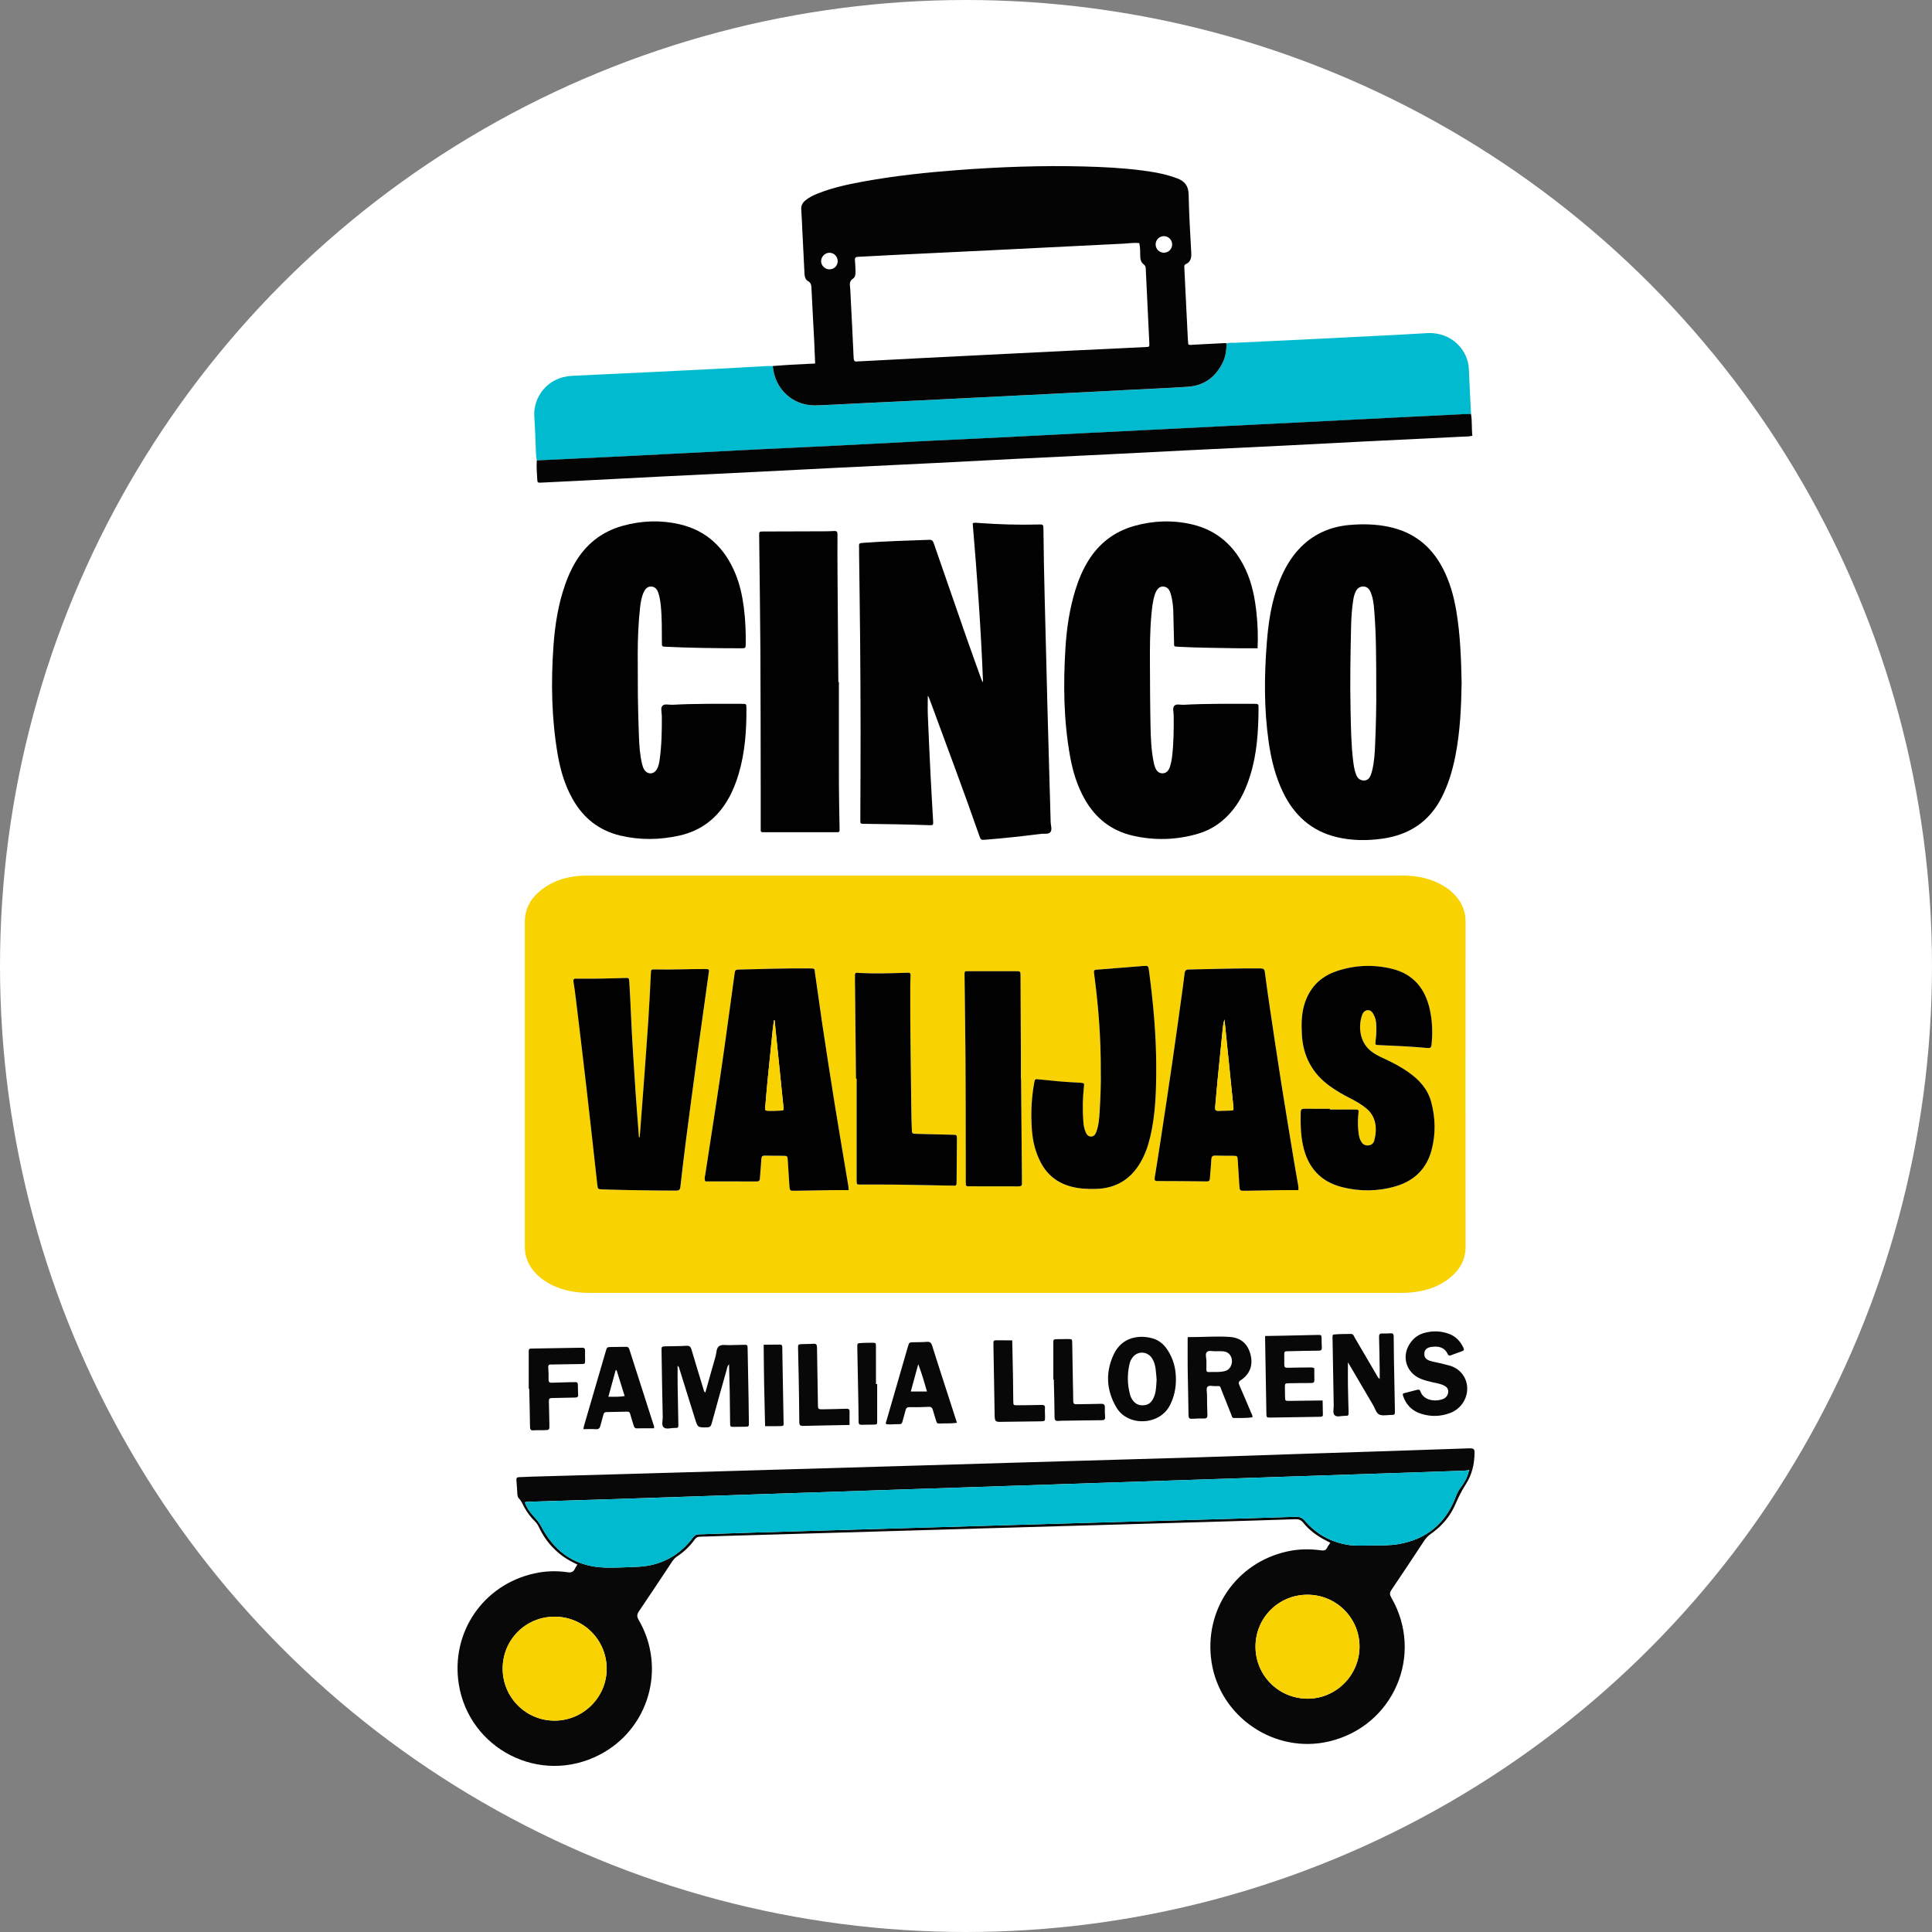 <?xml version="1.0" encoding="utf-8"?>
<!-- Generator: Adobe Illustrator 26.5.0, SVG Export Plug-In . SVG Version: 6.00 Build 0)  -->
<svg version="1.1" id="Capa_1" xmlns="http://www.w3.org/2000/svg" xmlns:xlink="http://www.w3.org/1999/xlink" x="0px" y="0px"
	 viewBox="0 0 845 845" style="enable-background:new 0 0 845 845;" xml:space="preserve">
<rect x="0" y="0" width="845" height="845" fill="#808080" stroke="none"/>
<style type="text/css">
	.st0{fill:#FFFFFF;}
	.st1{fill:#353A37;}
	.st2{fill:#020200;}
	.st3{fill:#090805;}
	.st4{fill:#F8D301;}
	.st5{fill:#02BFD6;}
	.st6{fill:#070807;}
	.st7{fill:#00BBCF;}
	.st8{fill:#040404;}
	.st9{fill:#010101;}
	.st10{fill:#040502;}
	.st11{fill:#01BED6;}
	.st12{fill:#000A0B;}
</style>
<g>
	<circle class="st0" cx="422.5" cy="422.5" r="422.5"/>
</g>
<g>
	<path class="st4" d="M435.48,382.96c59.19,0,118.39,0.01,177.58-0.01c5.01,0,9.88,0.62,14.52,2.6c3.19,1.37,6.11,3.16,8.53,5.67
		c3.18,3.31,4.89,7.17,4.89,11.86c-0.04,47.35-0.04,94.71,0,142.06c0.01,5.86-2.55,10.28-6.94,13.82c-4.35,3.5-9.42,5.32-14.9,6.09
		c-2.62,0.37-5.25,0.43-7.9,0.43c-117.75-0.01-235.49-0.01-353.24-0.01c-5.66,0-11.15-0.82-16.3-3.29
		c-3.29-1.58-6.18-3.68-8.49-6.52c-2.46-3.03-3.68-6.49-3.68-10.41c0.01-47.35,0.01-94.71,0-142.06c0-6.12,2.86-10.7,7.57-14.25
		c5.57-4.19,11.98-5.88,18.87-5.99c0.8-0.01,1.6,0,2.4,0C317.42,382.96,376.45,382.96,435.48,382.96z M581.65,485.27
		c0-0.1,0-0.19,0-0.29c-3.68,0-7.35,0.04-11.03-0.02c-1.19-0.02-1.71,0.25-1.75,1.56c-0.14,4.89-0.02,9.77,1.02,14.56
		c2.05,9.43,7.56,15.75,17.03,18.15c7.82,1.98,15.71,1.93,23.46-0.35c8.11-2.39,13.57-7.62,15.75-15.92
		c1.84-7.03,1.68-14.11-0.22-21.1c-1.52-5.58-5.25-9.61-9.88-12.86c-3.54-2.49-7.37-4.47-11.31-6.26c-1.82-0.83-3.59-1.75-5.16-3.02
		c-5-4.04-5.55-10.81-3.84-15.75c0.39-1.12,1.13-1.98,2.38-2.11c1.31-0.14,2.04,0.77,2.6,1.78c0.8,1.42,1.16,2.97,1.22,4.59
		c0.08,2.32,0.05,4.63-0.28,6.94c-0.27,1.87-0.21,1.88,1.6,1.96c7.03,0.29,14.06,0.6,21.06,1.26c1.21,0.11,1.66-0.18,1.79-1.46
		c0.54-5.14,0.37-10.24-0.73-15.27c-2-9.19-7.17-15.62-16.59-17.91c-8.19-1.99-16.35-1.64-24.34,1.08
		c-7.26,2.47-11.94,7.5-14.06,14.87c-1.19,4.13-1.21,8.37-1,12.61c0.48,9.65,4.57,17.32,12.48,22.93c2.81,2,5.79,3.69,8.86,5.25
		c2.43,1.23,4.77,2.6,6.88,4.34c4.46,3.67,4.76,9.11,3.45,14.04c-0.34,1.28-1.26,2.01-2.61,2.13c-1.32,0.12-2.34-0.42-3.04-1.53
		c-0.64-1.03-0.97-2.18-1.14-3.38c-0.39-2.7-0.49-5.41-0.23-8.13c0.25-2.73,0.6-2.66-2.31-2.66
		C588.37,485.27,585.01,485.27,581.65,485.27z M567.85,520.53c0.18-1.15-0.04-2-0.19-2.86c-0.58-3.31-1.16-6.61-1.71-9.92
		c-1.88-11.43-3.79-22.85-5.59-34.29c-1.73-10.97-3.35-21.95-4.99-32.93c-0.77-5.14-1.5-10.28-2.16-15.43
		c-0.16-1.23-0.65-1.55-1.83-1.56c-10.48-0.1-20.94,0.28-31.42,0.47c-1.25,0.02-1.71,0.5-1.84,1.63c-0.24,2.14-0.51,4.29-0.81,6.42
		c-1.52,10.92-3.02,21.84-4.6,32.75c-1.66,11.38-3.39,22.75-5.12,34.13c-0.8,5.29-1.67,10.57-2.5,15.86
		c-0.14,0.89-0.35,1.73,1.12,1.73c7.2,0.01,14.39,0.07,21.59,0.16c1.1,0.01,1.33-0.49,1.39-1.42c0.18-2.71,0.49-5.42,0.61-8.13
		c0.06-1.29,0.46-1.81,1.82-1.75c2.55,0.11,5.12,0.04,7.67,0.09c1.92,0.04,1.95,0.06,2.08,2.03c0.25,3.59,0.45,7.18,0.68,10.77
		c0.16,2.54,0.18,2.54,2.62,2.5c5.2-0.09,10.39-0.19,15.59-0.26C562.79,520.5,565.34,520.53,567.85,520.53z M371.18,520.53
		c-0.06-0.83-0.06-1.39-0.15-1.93c-1.97-11.82-4-23.63-5.9-35.45c-1.92-11.91-3.75-23.83-5.55-35.76
		c-1.08-7.19-1.99-14.4-3.08-21.59c-0.35-2.33,0.2-2.19-2.65-2.23c-10.08-0.13-20.15,0.24-30.22,0.48
		c-2.07,0.05-2.08,0.07-2.37,2.11c-1.94,14.01-3.79,28.03-5.84,42.02c-2.24,15.33-4.67,30.64-7.01,45.96
		c-0.12,0.75-0.42,1.52,0.12,2.57c7.47,0,14.98-0.02,22.48,0.02c1.13,0.01,1.31-0.54,1.37-1.45c0.19-2.79,0.49-5.58,0.63-8.37
		c0.06-1.13,0.44-1.52,1.58-1.48c2.64,0.08,5.28,0.03,7.92,0.08c1.9,0.04,1.93,0.07,2.06,2.05c0.25,3.59,0.45,7.18,0.68,10.77
		c0.16,2.52,0.18,2.52,2.64,2.47c5.2-0.09,10.39-0.19,15.59-0.26C366.01,520.5,368.56,520.53,371.18,520.53z M279.8,497.32
		c-0.1,0.03-0.2,0.07-0.3,0.1c-0.49-6.37-1.03-12.74-1.45-19.12c-0.79-12.04-1.62-24.08-2.12-36.14c-0.17-4.23-0.41-8.46-0.67-12.69
		c-0.11-1.75-0.16-1.77-1.97-1.72c-6.39,0.18-12.78,0.37-19.18,0.29c-0.72-0.01-1.44,0.02-2.16,0c-0.91-0.02-1.26,0.28-1.1,1.29
		c0.44,2.76,0.8,5.53,1.14,8.31c1.51,12.53,3.03,25.06,4.48,37.6c1.63,14.21,3.19,28.42,4.77,42.64c0.24,2.19,0.22,2.26,2.39,2.33
		c10.71,0.34,21.42,0.5,32.13,0.52c1.18,0,1.7-0.34,1.84-1.57c0.76-6.75,1.55-13.49,2.42-20.23c1.63-12.6,3.31-25.19,5.02-37.77
		c1.64-12.03,3.35-24.05,5.02-36.08c0.05-0.37,0.19-0.79-0.34-1.19c-0.33-0.02-0.8-0.06-1.27-0.06c-7.35-0.03-14.71,0.36-22.06,0.18
		c-1.6-0.04-1.6,0.04-1.69,1.79c-0.37,6.86-0.67,13.73-1.12,20.59c-0.69,10.37-1.48,20.73-2.24,31.09
		C280.82,484.1,280.31,490.71,279.8,497.32z M481.45,468.94c0.12,4.81-0.13,10.96-0.5,17.11c-0.19,3.11-0.4,6.23-1.53,9.18
		c-0.38,1-1.01,1.86-2.24,1.88c-1.23,0.02-1.85-0.83-2.3-1.81c-0.71-1.55-0.97-3.2-1.09-4.88c-0.37-5.04-0.28-10.06,0.27-15.08
		c0.17-1.58,0.16-1.58-1.4-1.75c-0.48-0.05-0.96-0.07-1.44-0.09c-5.59-0.22-11.16-0.79-16.72-1.39c-1.88-0.2-1.89-0.21-2.24,1.81
		c-1.2,6.81-1.47,13.67-0.93,20.55c0.38,4.89,1.57,9.61,3.86,14c2.87,5.49,7.32,8.96,13.29,10.53c3.51,0.93,7.09,1.1,10.7,1.02
		c8.62-0.19,15.14-3.98,19.52-11.41c2.09-3.54,3.43-7.38,4.37-11.36c2.37-10.03,2.63-20.27,2.62-30.5c0-14.08-1.3-28.09-3.15-42.04
		c-0.3-2.3-0.3-2.36-2.64-2.18c-6.14,0.46-12.27,1-18.4,1.46c-3.54,0.27-3.24-0.15-2.77,3.47
		C480.46,440.77,481.51,454.14,481.45,468.94z M374.38,471.76c0.1,0,0.19,0,0.29,0c0,14.71,0,29.42,0,44.13
		c0,2.44-0.02,2.19,2.23,2.19c5.2,0.01,10.4-0.03,15.59,0.04c7.91,0.11,15.82,0.3,23.74,0.43c2.07,0.04,2.15,0.27,2.16-2.02
		c0.03-6.08,0.09-12.15,0.14-18.23c0.01-1.96,0.01-1.96-1.95-2c-5.19-0.12-10.39-0.23-15.58-0.39c-2.12-0.06-2.13-0.11-2.2-2.12
		c-0.08-2.4-0.18-4.79-0.2-7.19c-0.17-18.23-0.56-36.45-0.48-54.68c0.01-1.76,0.04-3.52,0.15-5.27c0.06-0.99-0.37-1.28-1.26-1.22
		c-0.56,0.04-1.12,0.03-1.68,0.05c-6.23,0.2-12.46,0.41-18.7,0.09c-2.88-0.15-2.73-0.62-2.7,2.53
		C374.07,442.66,374.22,457.21,374.38,471.76z M446.59,471.97c-0.02,0-0.05,0-0.07,0c0-3.44,0.01-6.88,0-10.32
		c-0.05-11.6-0.1-23.19-0.16-34.79c-0.01-2.05-0.02-2.07-2.12-2.08c-6.56-0.01-13.12-0.02-19.67,0c-2.99,0.01-2.71-0.4-2.68,2.67
		c0.12,11.99,0.32,23.98,0.4,35.98c0.09,13.75,0.08,27.51,0.11,41.27c0.01,4.08-0.01,8.16,0.01,12.24c0.01,1.88,0.03,1.92,1.79,1.92
		c7.04,0.02,14.08-0.01,21.11,0.03c1.19,0.01,1.82-0.26,1.67-1.58c-0.08-0.63-0.01-1.28-0.01-1.92
		C446.84,500.92,446.72,486.45,446.59,471.97z"/>
	<path class="st6" d="M252.56,684.31c-2.33-1.13-4.45-2.24-6.39-3.65c-4.55-3.32-8.04-7.53-10.41-12.63
		c-0.48-1.03-1.06-1.93-1.88-2.72c-1.79-1.73-3.24-3.74-4.48-5.9c-0.79-1.38-1.29-2.91-2.47-4.07c-0.51-0.5-0.61-1.29-0.66-2.01
		c-0.13-1.99-0.23-3.99-0.41-5.98c-0.09-0.96,0.3-1.27,1.2-1.29c1.76-0.03,3.51-0.16,5.27-0.21c14.95-0.42,29.89-0.83,44.84-1.26
		c15.98-0.45,31.97-0.91,47.95-1.38c21.98-0.64,43.96-1.28,65.93-1.92c16.86-0.49,33.72-1,50.59-1.5
		c16.54-0.49,33.09-0.96,49.63-1.44c10.87-0.32,21.74-0.61,32.61-0.96c15.98-0.51,31.96-1.07,47.94-1.6
		c11.59-0.38,23.18-0.73,34.76-1.11c11.83-0.39,23.65-0.81,35.48-1.21c0.32-0.01,0.64-0.03,0.96-0.02c1.58,0.06,1.93,0.39,1.91,2.03
		c-0.06,4.89-1.16,9.57-3.82,13.67c-1.83,2.83-3.27,5.8-4.61,8.87c-2.29,5.24-5.89,9.49-10.58,12.76c-1.28,0.89-2.27,1.95-3.12,3.24
		c-4.71,7.14-9.42,14.28-14.22,21.35c-0.85,1.26-0.8,2.11-0.06,3.38c14.48,25.02,0.94,56.26-27.23,62.9
		c-23.69,5.59-47.71-10.61-51.39-34.67c-3.48-22.67,10.72-43.48,33.08-48.42c4.89-1.08,9.84-1.19,14.78-0.49
		c1.33,0.19,2.12,0.03,2.7-1.18c0.35-0.71,0.86-1.34,1.38-2.13c-1.17-0.62-2.29-1.17-3.37-1.78c-3.23-1.83-6.14-4.09-8.46-6.98
		c-0.97-1.2-1.95-1.59-3.44-1.54c-13.58,0.46-27.17,0.87-40.75,1.27c-15.66,0.46-31.33,0.89-46.99,1.34
		c-15.66,0.45-31.33,0.89-46.99,1.35c-22.78,0.67-45.55,1.35-68.33,2.01c-15.66,0.46-31.33,0.9-46.99,1.35
		c-3.44,0.1-6.87,0.28-10.31,0.32c-1.08,0.01-1.73,0.36-2.36,1.23c-2.12,2.94-4.71,5.44-7.75,7.43c-0.97,0.64-1.64,1.49-2.26,2.43
		c-4.77,7.19-9.53,14.4-14.38,21.53c-0.93,1.37-0.97,2.33-0.11,3.8c12.16,20.96,4.52,47.69-16.99,58.9
		c-26.34,13.71-57.24-2.65-61.7-30.81c-3.59-22.64,10.66-43.47,33.02-48.44c4.81-1.07,9.69-1.23,14.54-0.52
		c1.66,0.24,2.55-0.13,3.23-1.52C251.69,685.55,252.09,685.04,252.56,684.31z M642.06,643.08c-0.72,0.06-1.43,0.14-2.15,0.17
		c-8.87,0.31-17.74,0.61-26.61,0.91c-14.39,0.48-28.77,0.96-43.16,1.44c-14.39,0.48-28.77,0.96-43.16,1.44
		c-14.31,0.48-28.61,0.96-42.92,1.43c-14.47,0.48-28.93,0.96-43.4,1.44c-14.39,0.48-28.77,0.96-43.16,1.44
		c-14.71,0.49-29.41,0.98-44.12,1.47c-13.99,0.47-27.97,0.94-41.96,1.41c-14.95,0.5-29.89,1.01-44.84,1.49
		c-11.75,0.38-23.5,0.72-35.25,1.1c-0.53,0.02-1.11-0.12-1.76,0.3c0.9,2.59,2.53,4.74,4.39,6.68c1.35,1.4,2.32,2.97,3.25,4.67
		c5.94,10.96,15.13,16.83,27.67,17.14c3.67,0.09,7.36-0.07,11.03-0.21c2.39-0.09,4.81-0.16,7.17-0.56
		c8.34-1.43,15.03-5.65,20.05-12.44c0.69-0.94,1.41-1.31,2.56-1.34c7.67-0.2,15.34-0.5,23.02-0.73c16.31-0.49,32.61-0.96,48.92-1.44
		c16.63-0.48,33.25-0.96,49.88-1.45c10.63-0.31,21.26-0.64,31.89-0.94c19.11-0.54,38.21-1.06,57.32-1.61
		c16.71-0.47,33.41-0.94,50.12-1.49c1.68-0.05,2.76,0.45,3.85,1.72c4.9,5.74,11.12,9.21,18.59,10.51c3.51,0.61,7.02,0.3,10.53,0.3
		c4-0.01,8.05,0.08,11.97-0.61c12.28-2.15,20.66-9.18,25-20.9c0.45-1.22,0.99-2.32,1.76-3.36c1.71-2.32,3.25-4.75,3.84-7.64
		c0.08-0.11,0.25-0.28,0.22-0.33C642.46,642.83,642.25,642.93,642.06,643.08z M242.54,707.09c-12.61,0.02-22.67,10.07-22.69,22.67
		c-0.02,12.66,10.25,22.89,22.87,22.79c12.53-0.1,22.72-10.39,22.62-22.85C265.24,717.12,255.11,707.07,242.54,707.09z
		 M549.12,720.18c0,12.58,10.03,22.67,22.64,22.77c12.44,0.1,22.76-10.11,22.85-22.62c0.1-12.61-10.16-22.87-22.82-22.84
		C559.19,697.51,549.13,707.58,549.12,720.18z"/>
	<path class="st7" d="M536.53,150.2c1.08-0.39,2.21-0.2,3.32-0.26c11.08-0.54,22.16-1.05,33.24-1.59
		c9.48-0.46,18.97-0.94,28.45-1.43c7.49-0.39,14.99-0.73,22.47-1.21c11.08-0.7,18.08,7.72,18.41,15.54
		c0.28,6.62,0.64,13.23,0.96,19.85c-1.04,0.02-2.08,0.02-3.12,0.07c-9.98,0.49-19.96,0.99-29.94,1.49c-6.63,0.33-13.25,0.66-19.88,1
		c-11.74,0.59-23.47,1.19-35.21,1.78c-7.5,0.38-15.01,0.73-22.51,1.11c-11.66,0.58-23.31,1.18-34.97,1.76
		c-7.74,0.39-15.49,0.75-23.23,1.15c-10.86,0.55-21.71,1.14-32.57,1.68c-11.34,0.56-22.68,1.06-34.01,1.63
		c-14.05,0.7-28.1,1.47-42.15,2.18c-11.58,0.58-23.16,1.08-34.73,1.66c-17.32,0.87-34.65,1.8-51.97,2.67
		c-14.77,0.74-29.54,1.43-44.31,2.14c-0.12-0.87-0.3-1.73-0.34-2.61c-0.26-5.51-0.36-11.03-0.75-16.53
		c-0.6-8.36,5.57-17.33,16.42-17.89c3.03-0.16,6.07-0.31,9.1-0.45c8.3-0.39,16.6-0.76,24.9-1.16c9.73-0.47,19.47-0.95,29.2-1.45
		c7.34-0.38,14.67-0.82,22.01-1.22c0.87-0.05,1.76,0.01,2.63,0.02c0.24,1.25,0.4,2.53,0.74,3.76c2.26,8.24,9.54,13.69,18.19,13.43
		c6.95-0.21,13.88-0.65,20.83-0.98c7.9-0.38,15.8-0.74,23.7-1.13c11.89-0.59,23.78-1.2,35.66-1.79c7.42-0.37,14.84-0.72,22.26-1.1
		c11.33-0.57,22.66-1.16,33.99-1.75c8.78-0.45,17.56-0.79,26.32-1.4c7.06-0.49,12.03-4.26,15.14-10.56
		C536.09,155.93,536.36,153.08,536.53,150.2z"/>
	<path class="st8" d="M536.53,150.2c-0.17,2.88-0.44,5.74-1.75,8.38c-3.11,6.3-8.08,10.07-15.14,10.56
		c-8.76,0.61-17.55,0.94-26.32,1.4c-11.33,0.58-22.66,1.17-33.99,1.75c-7.42,0.38-14.84,0.73-22.26,1.1
		c-11.89,0.59-23.77,1.2-35.66,1.79c-7.9,0.39-15.8,0.75-23.7,1.13c-6.94,0.33-13.88,0.77-20.83,0.98
		c-8.65,0.26-15.94-5.19-18.19-13.43c-0.34-1.23-0.5-2.5-0.74-3.76c2.63-0.19,5.25-0.42,7.88-0.57c3.5-0.2,7.01-0.35,10.69-0.53
		c-0.14-3.36-0.25-6.6-0.41-9.84c-0.4-7.82-0.85-15.65-1.22-23.47c-0.06-1.21-0.3-2.04-1.44-2.7c-1.18-0.68-1.52-1.95-1.59-3.31
		c-0.29-6.23-0.62-12.46-0.93-18.69c-0.16-3.11-0.26-6.23-0.49-9.34c-0.12-1.7,0.55-2.94,1.78-3.97c1.68-1.4,3.62-2.32,5.64-3.11
		c6.49-2.57,13.29-4,20.13-5.24c13.62-2.47,27.36-3.92,41.16-4.96c18.27-1.37,36.56-2.04,54.88-1.56
		c8.47,0.22,16.94,0.64,25.35,1.73c4.12,0.53,8.22,1.18,12.22,2.37c1.07,0.32,2.12,0.69,3.18,1.07c3.35,1.2,5.03,3.32,5.1,7.15
		c0.15,8.47,0.69,16.93,1.14,25.4c0.12,2.17-0.19,4.01-2.37,5c-0.9,0.41-0.67,1.17-0.64,1.85c0.16,3.51,0.33,7.03,0.51,10.54
		c0.33,6.71,0.66,13.42,1,20.12c0.04,0.87,0.13,1.75,0.19,2.55c0.8,0.46,1.53,0.22,2.23,0.19c4.55-0.22,9.1-0.48,13.65-0.71
		C535.9,150.04,536.22,150.15,536.53,150.2z M498.29,106.31c-2.26-0.23-4.47,0.14-6.7,0.25c-19.49,0.97-38.97,1.95-58.46,2.91
		c-14.54,0.72-29.07,1.4-43.61,2.11c-4.71,0.23-9.42,0.54-14.13,0.74c-1.11,0.05-1.58,0.32-1.46,1.52c0.17,1.59,0.18,3.19,0.25,4.79
		c0.06,1.24-0.07,2.57-1.13,3.27c-1.38,0.92-1.47,2.07-1.27,3.48c0.13,0.95,0.14,1.91,0.19,2.87c0.48,9.42,0.97,18.85,1.39,28.27
		c0.05,1.23,0.38,1.76,1.64,1.56c0.55-0.09,1.12-0.05,1.68-0.08c8.54-0.44,17.08-0.9,25.62-1.34c9.5-0.48,19-0.95,28.5-1.43
		c12.93-0.65,25.87-1.3,38.8-1.93c10.46-0.51,20.92-1,31.38-1.5c1.74-0.08,1.78-0.09,1.7-1.7c-0.51-10.86-1.05-21.72-1.56-32.59
		c-0.04-0.76-0.18-1.34-0.85-1.84c-1.18-0.87-1.54-2.15-1.56-3.59C498.7,110.19,498.71,108.26,498.29,106.31z M362.89,110.55
		c-1.94-0.05-3.68,1.59-3.76,3.55c-0.07,1.94,1.57,3.65,3.55,3.7c2.04,0.05,3.66-1.48,3.71-3.5
		C366.44,112.31,364.85,110.6,362.89,110.55z M512.67,106.95c0.02-2-1.58-3.64-3.58-3.67c-2-0.02-3.63,1.58-3.65,3.58
		c-0.02,2.01,1.57,3.64,3.57,3.67C511.01,110.56,512.65,108.95,512.67,106.95z"/>
	<path class="st9" d="M425.43,228.87c0.93-0.41,1.73-0.19,2.5-0.14c8.7,0.61,17.41,0.92,26.13,0.67c2.28-0.07,2.3-0.05,2.32,2.42
		c0.16,19.59,0.82,39.17,1.27,58.75c0.53,23.02,1.26,46.03,1.88,69.05c0.04,1.43,0.71,3.12-0.05,4.22
		c-0.81,1.19-2.68,0.68-4.07,0.86c-8.09,1.02-16.19,1.92-24.32,2.56c-2.1,0.17-2.12,0.13-2.83-1.91
		c-6.9-19.83-14.33-39.47-21.56-59.18c-0.24-0.64-0.47-1.29-0.91-1.87c0,2.89-0.1,5.78,0.02,8.67c0.37,9.03,0.79,18.05,1.24,27.08
		c0.31,6.31,0.72,12.61,1.06,18.92c0.11,1.97,0.07,2-1.85,1.94c-9.43-0.33-18.86-0.5-28.3-0.59c-1.69-0.02-1.69-0.04-1.68-1.98
		c0.04-12.56,0.12-25.11,0.11-37.67c-0.01-13.36-0.07-26.71-0.19-40.07c-0.11-13.03-0.31-26.07-0.47-39.1
		c-0.01-0.88,0.05-1.76-0.02-2.64c-0.07-0.9,0.21-1.36,1.16-1.37c0.56-0.01,1.12-0.09,1.67-0.13c9.25-0.69,18.53-0.89,27.79-1.26
		c1.58-0.06,1.82,0.78,2.19,1.87c4.61,13.35,9.23,26.71,13.88,40.04c2.18,6.25,4.45,12.48,6.68,18.72c0.21,0.58,0.42,1.15,0.87,1.69
		C429.06,275.18,427.38,252.01,425.43,228.87z"/>
	<path class="st9" d="M639.27,298.64c-0.18,10.52-0.62,21.46-2.78,32.24c-1.26,6.28-3.08,12.38-6.05,18.11
		c-5.44,10.48-14.18,16.16-25.71,17.8c-6.62,0.94-13.25,0.92-19.79-0.59c-11.23-2.59-18.91-9.54-23.83-19.78
		c-3.32-6.91-5.12-14.25-6.21-21.8c-2.09-14.48-1.97-29.02-0.83-43.56c0.72-9.26,2.12-18.41,5.62-27.11
		c2.02-5.01,4.62-9.65,8.29-13.65c5.97-6.48,13.45-9.9,22.13-10.68c5.74-0.51,11.49-0.41,17.19,0.77
		c10.73,2.22,18.51,8.27,23.59,17.89c3.17,5.99,4.97,12.44,6.08,19.09C638.68,277.58,639.05,287.89,639.27,298.64z M601.93,301.23
		c-0.01-13.07-0.01-23.86-0.91-34.62c-0.22-2.63-0.53-5.26-1.59-7.71c-0.6-1.4-1.64-2.42-3.28-2.38c-1.6,0.04-2.66,0.96-3.3,2.38
		c-0.5,1.1-0.78,2.26-0.97,3.45c-0.59,3.8-0.87,7.62-0.95,11.46c-0.27,12.22-0.52,24.45-0.24,36.68c0.17,7.51,0.23,15.02,1.16,22.49
		c0.25,1.98,0.54,3.96,1.28,5.83c0.61,1.54,1.68,2.55,3.4,2.56c1.7,0.01,2.54-1.13,3.08-2.57c0.22-0.6,0.39-1.21,0.54-1.83
		c0.88-3.59,1.11-7.26,1.27-10.93C601.82,317.01,602.01,307.99,601.93,301.23z"/>
	<path class="st9" d="M550.03,283.53c-3.26,0-6.44,0.05-9.62-0.01c-8.23-0.16-16.47-0.19-24.69-0.63c-2.51-0.14-2.18,0.04-2.23-2.2
		c-0.1-4.56-0.21-9.11-0.34-13.66c-0.07-2.32-0.4-4.62-0.99-6.87c-0.46-1.75-1.15-3.4-3.3-3.63c-1.6-0.17-2.98,1.07-3.75,3.45
		c-0.97,2.98-1.27,6.09-1.55,9.2c-0.62,6.94-0.64,13.9-0.61,20.85c0.04,9.12,0.06,18.23,0.25,27.35c0.11,5.19,0.29,10.39,1.29,15.51
		c0.15,0.78,0.32,1.57,0.57,2.32c0.66,2,1.76,2.99,3.28,3.02c1.55,0.03,2.73-0.91,3.36-2.89c0.41-1.29,0.72-2.63,0.89-3.97
		c0.74-6.12,0.82-12.28,0.75-18.43c-0.01-1.43-0.59-3.19,0.22-4.19c0.85-1.06,2.69-0.42,4.09-0.5c10.23-0.55,20.46-0.41,30.7-0.42
		c2.09,0,2.12,0.02,2.1,2.05c-0.08,9.94-0.66,19.81-3.68,29.38c-1.7,5.37-3.94,10.46-7.49,14.89c-4.05,5.06-9.1,8.7-15.37,10.52
		c-9.4,2.73-18.88,3.01-28.43,0.83c-9.44-2.16-16.37-7.66-21.09-16.02c-3.26-5.77-5.16-12.02-6.34-18.5
		c-2.87-15.75-3.03-31.63-2.06-47.55c0.53-8.72,1.83-17.31,4.43-25.67c1.36-4.36,3.12-8.55,5.52-12.44
		c4.74-7.68,11.42-12.82,20.11-15.28c8.31-2.35,16.75-2.65,25.14-0.73c11.12,2.55,18.78,9.47,23.57,19.7
		c2.88,6.16,4.14,12.73,4.82,19.44C550.1,273.36,550.27,278.3,550.03,283.53z"/>
	<path class="st9" d="M278.96,297.53c-0.03,8.24,0.2,16.47,0.5,24.7c0.15,3.99,0.42,7.98,1.36,11.89c0.21,0.86,0.45,1.7,0.92,2.45
		c1.38,2.22,4.07,2.24,5.46,0.02c0.82-1.31,1.1-2.82,1.31-4.32c0.89-6.35,1-12.74,0.95-19.14c-0.01-1.51-0.63-3.39,0.24-4.41
		c0.91-1.06,2.86-0.39,4.35-0.47c10.14-0.56,20.3-0.4,30.45-0.41c1.94,0,1.95,0.02,1.96,1.92c0.06,9.7-0.6,19.32-3.38,28.69
		c-1.12,3.76-2.53,7.41-4.47,10.83c-4.83,8.5-11.87,14.06-21.52,16.19c-8.56,1.89-17.1,2.03-25.66,0.02
		c-9.34-2.19-16.21-7.62-20.91-15.89c-3.48-6.12-5.43-12.78-6.61-19.65c-2.7-15.77-2.97-31.66-1.83-47.57
		c0.65-9.1,2.07-18.09,5.11-26.75c1.14-3.25,2.52-6.38,4.25-9.36c4.8-8.26,11.75-13.77,21-16.32c8.17-2.25,16.45-2.56,24.68-0.68
		c11.98,2.74,19.86,10.38,24.5,21.58c1.97,4.76,3.05,9.75,3.71,14.83c0.68,5.24,0.9,10.51,0.83,15.79
		c-0.03,2.06-0.06,2.08-2.14,2.07c-10.95-0.01-21.9-0.15-32.85-0.67c-1.65-0.08-1.67-0.08-1.68-1.77
		c-0.04-5.44,0.07-10.87-0.49-16.3c-0.2-1.92-0.48-3.81-1.12-5.62c-0.5-1.44-1.39-2.58-3.06-2.64c-1.67-0.06-2.61,1.04-3.25,2.42
		c-1.06,2.28-1.41,4.75-1.67,7.2c-0.7,6.44-0.95,12.91-0.98,19.39C278.95,289.54,278.96,293.53,278.96,297.53z"/>
	<path class="st9" d="M366.91,298.31c0,15.04-0.03,30.07,0.01,45.11c0.02,6.24,0.18,12.47,0.28,18.71c0.03,1.91,0.1,1.86-1.79,1.86
		c-10.24-0.01-20.48-0.01-30.72,0c-2.14,0-1.98,0.06-1.98-1.91c0.01-6.24,0.01-12.48,0-18.72c-0.04-19.76-0.02-39.51-0.14-59.27
		c-0.1-16.55-0.35-33.1-0.53-49.66c-0.02-1.95-0.04-1.96,1.84-1.97c8.64-0.03,17.28-0.05,25.91-0.08c1.68-0.01,3.36-0.02,5.03-0.13
		c1.19-0.08,1.48,0.39,1.47,1.52c-0.04,6-0.02,12,0.02,18c0.11,15.51,0.24,31.03,0.36,46.54
		C366.76,298.31,366.83,298.31,366.91,298.31z"/>
	<path class="st8" d="M234.78,201.38c14.77-0.71,29.54-1.4,44.31-2.14c17.32-0.87,34.65-1.8,51.97-2.67
		c11.58-0.58,23.16-1.08,34.73-1.66c14.05-0.7,28.1-1.47,42.15-2.18c11.34-0.57,22.68-1.07,34.01-1.63
		c10.86-0.54,21.71-1.12,32.57-1.68c7.74-0.39,15.49-0.76,23.23-1.15c11.66-0.58,23.31-1.18,34.97-1.76
		c7.5-0.38,15.01-0.73,22.51-1.11c11.74-0.59,23.47-1.19,35.21-1.78c6.63-0.33,13.25-0.67,19.88-1c9.98-0.5,19.96-1,29.94-1.49
		c1.04-0.05,2.08-0.05,3.12-0.07c0.54,3.16,0.21,6.34,0.59,9.5c-1.36,0.42-2.57,0.34-3.75,0.4c-14.37,0.71-28.74,1.4-43.12,2.11
		c-11.5,0.57-22.99,1.2-34.49,1.78c-14.13,0.7-28.26,1.36-42.4,2.06c-11.42,0.56-22.83,1.17-34.25,1.74
		c-14.29,0.71-28.58,1.39-42.88,2.1c-11.5,0.58-22.99,1.2-34.49,1.78c-14.13,0.7-28.27,1.36-42.4,2.06
		c-11.42,0.56-22.83,1.17-34.25,1.74c-14.29,0.71-28.58,1.39-42.88,2.1c-11.5,0.57-22.99,1.19-34.49,1.78
		c-5.91,0.3-11.82,0.59-17.73,0.87c-1.7,0.08-1.78,0.06-1.87-1.59C234.83,206.81,234.58,204.1,234.78,201.38z"/>
	<path class="st6" d="M318.86,596.64c-0.78,0.91-0.84,1.72-1.04,2.45c-2.2,7.83-4.43,15.66-6.56,23.52
		c-0.33,1.22-0.8,1.66-2.08,1.68c-4.01,0.06-4.01,0.11-5.24-3.85c-2.23-7.16-4.46-14.32-6.7-21.48c-0.16-0.51-0.16-1.11-0.87-1.6
		c0,2.92-0.03,5.71,0.01,8.49c0.08,5.67,0.22,11.34,0.31,17.02c0.03,1.64-0.01,1.69-1.72,1.67c-1.59-0.01-3.56,0.7-4.65-0.22
		c-1.14-0.96-0.42-3-0.46-4.56c-0.22-9.67-0.37-19.33-0.52-29c-0.03-1.8,0-1.86,1.74-1.92c3.03-0.1,6.08-0.02,9.1-0.23
		c1.45-0.1,1.92,0.46,2.28,1.71c1.68,5.74,3.46,11.46,5.19,17.18c0.16,0.52,0.15,1.12,0.85,1.55c1.49-5.29,2.94-10.54,4.46-15.77
		c0.46-1.59,0.3-3.75,1.63-4.58c1.18-0.74,3.08-0.33,4.67-0.38c2-0.07,3.99-0.11,5.99-0.14c1.67-0.02,1.7,0,1.74,1.71
		c0.15,7.27,0.28,14.54,0.41,21.81c0.06,3.52,0.12,7.03,0.14,10.55c0.01,1.71-0.03,1.72-1.69,1.76c-1.6,0.04-3.2,0.06-4.79,0.05
		c-1.67-0.01-1.71-0.02-1.73-1.72c-0.07-4.79-0.09-9.59-0.18-14.39C319.09,604.31,318.97,600.65,318.86,596.64z"/>
	<path class="st6" d="M547.73,619.9c-2.65,0.4-5.35,0.24-8.04,0.3c-0.82,0.02-0.89-0.79-1.12-1.36c-1.42-3.56-2.82-7.12-4.25-10.67
		c-0.81-2.02-0.29-2.03-2.89-1.92c-1.16,0.05-2.72-0.55-3.4,0.41c-0.53,0.74-0.13,2.15-0.12,3.26c0.04,2.96,0.03,5.92,0.17,8.87
		c0.06,1.3-0.43,1.65-1.62,1.63c-1.68-0.04-3.36-0.01-5.03,0.11c-1.28,0.09-1.6-0.39-1.61-1.63c-0.07-6.63-0.27-13.26-0.36-19.9
		c-0.06-4.63-0.01-9.26-0.01-14c0.19-0.32,0.63-0.2,1-0.2c5.83,0.04,11.67-0.49,17.49-0.06c4.77,0.35,7.77,3,8.98,7.62
		c1.21,4.63-0.19,8.61-4.19,11.25c-1.08,0.72-1.09,1.26-0.65,2.28c1.76,4.02,3.47,8.06,5.17,12.11
		C547.48,618.55,547.93,619.07,547.73,619.9z M527.65,595.27c0,1.28,0,2.56,0,3.83c0,0.52,0.12,0.99,0.75,0.98
		c2.55-0.07,5.13,0.22,7.62-0.49c1.84-0.53,3.01-2.7,2.77-4.8c-0.24-2.1-1.65-3.57-3.69-3.75c-1.11-0.09-2.24-0.1-3.35-0.04
		c-1.33,0.08-3.03-0.55-3.9,0.35C526.98,592.25,527.69,593.94,527.65,595.27z"/>
	<path class="st6" d="M589.54,595.85c0,3.82-0.04,7.05,0.01,10.28c0.05,3.75,0.19,7.51,0.27,11.26c0.04,1.83,0,1.89-1.81,1.86
		c-1.48-0.02-3.36,0.74-4.34-0.35c-0.84-0.93-0.32-2.75-0.34-4.17c-0.18-9.5-0.34-19.01-0.5-28.51c-0.01-0.79-0.16-1.59,0.18-2.51
		c2.56-0.31,5.19-0.2,7.82-0.29c1.08-0.04,1.25,0.85,1.62,1.5c3.16,5.37,6.28,10.75,9.44,16.12c0.38,0.65,0.61,1.42,1.55,2.1
		c0-1.57,0.02-2.88,0-4.2c-0.08-4.71-0.14-9.43-0.28-14.14c-0.03-1.1,0.22-1.64,1.43-1.58c1.19,0.06,2.4,0.02,3.59-0.07
		c1.08-0.09,1.38,0.4,1.38,1.38c0.01,3.28,0.05,6.55,0.11,9.83c0.13,7.51,0.29,15.02,0.42,22.52c0.03,1.94,0,1.96-1.86,1.98
		c-1.67,0.01-3.58,0.47-4.96-0.17c-1.39-0.65-1.85-2.68-2.7-4.11c-3.21-5.43-6.39-10.88-9.57-16.31
		C590.6,597.61,590.21,596.96,589.54,595.85z"/>
	<path class="st6" d="M514.31,603.15c0.04,4.17-0.81,7.99-2.71,11.63c-4.57,8.72-18.38,9.25-23.35,0.74
		c-4.39-7.5-4.81-15.31-1.15-23.13c3.74-7.99,11.71-8.62,17.22-6.96c2.7,0.81,4.73,2.59,6.28,4.93
		C513.18,594.27,514.33,598.6,514.31,603.15z M505.87,603.43c-0.13-1.38-0.21-3.14-0.46-4.87c-0.23-1.58-0.66-3.13-1.54-4.49
		c-2.07-3.19-6.46-3.31-8.65-0.19c-0.5,0.71-0.93,1.53-1.13,2.36c-1.12,4.66-1.09,9.32,0.23,13.94c0.29,1.01,0.77,1.92,1.47,2.72
		c0.87,1,1.94,1.61,3.3,1.72c2.62,0.22,4.35-0.79,5.49-3.31C505.65,608.91,505.7,606.35,505.87,603.43z"/>
	<path class="st6" d="M613.67,609.46c1.99-0.52,4.06-1.06,6.13-1.6c0.69-0.18,1.18-0.1,1.46,0.72c1.32,3.78,6.06,4.62,9.59,3.41
		c1.46-0.5,2.42-1.57,2.56-3.17c0.13-1.41-0.71-2.41-2.47-3.12c-1.49-0.6-3.07-0.85-4.63-1.19c-1.64-0.36-3.25-0.8-4.81-1.42
		c-6.74-2.7-8.81-10.36-4.37-16.15c1.46-1.9,3.32-3.24,5.61-3.9c3.71-1.07,7.44-0.99,11.06,0.37c2.99,1.12,5.02,3.31,6.32,6.21
		c0.3,0.68,0.17,1.05-0.49,1.29c-1.72,0.63-3.45,1.25-5.16,1.89c-0.68,0.26-1.02-0.02-1.31-0.62c-1.47-3.06-4.13-3.47-7.1-3.08
		c-1.94,0.26-2.98,1.24-3.1,2.77c-0.13,1.63,0.62,2.73,2.49,3.32c1.44,0.45,2.95,0.69,4.42,1.04c1.24,0.3,2.47,0.63,3.71,0.93
		c5.05,1.23,7.88,5.35,8.12,9.51c0.28,4.89-2.66,9.49-7.31,11.28c-4.24,1.64-8.59,1.77-12.91,0.37c-3.9-1.26-6.52-3.9-7.83-7.81
		C613.57,610.21,613.5,609.91,613.67,609.46z"/>
	<path class="st6" d="M574.85,598.45c0,1.57-0.04,3.31,0.02,5.06c0.03,1.02-0.31,1.39-1.36,1.38c-3.2-0.02-6.39,0.05-9.59,0.1
		c-1.94,0.03-1.94,0.03-1.94,2.02c0.01,1.28,0.03,2.56,0.06,3.83c0.04,1.88,0.05,1.89,2.05,1.87c4.23-0.05,8.47-0.11,12.7-0.17
		c0.47-0.01,0.94,0,1.69,0c0.04,2.14,0.07,4.17,0.11,6.21c0.02,0.79-0.49,0.9-1.1,0.91c-1.12,0.02-2.24,0.04-3.35,0.06
		c-6.07,0.1-12.14,0.2-18.21,0.28c-2,0.03-2.02,0.01-2.05-1.89c-0.19-10.86-0.37-21.73-0.56-32.59c-0.01-0.31,0-0.62,0-1.19
		c2.84-0.05,5.6-0.09,8.36-0.15c4.87-0.1,9.74-0.23,14.61-0.32c1.67-0.03,1.68,0.02,1.74,1.71c0.04,1.28,0,2.56,0.09,3.83
		c0.07,1.08-0.39,1.33-1.39,1.34c-4.39,0.04-8.78,0.15-13.18,0.24c-1.84,0.04-1.85,0.04-1.86,1.81c-0.01,1.36,0.07,2.72,0.02,4.07
		c-0.04,1.04,0.33,1.39,1.38,1.36c3.35-0.09,6.71-0.1,10.07-0.14C573.62,598.09,574.11,598.02,574.85,598.45z"/>
	<path class="st6" d="M418.54,622.27c-2.78,0.45-5.34,0.2-7.87,0.34c-0.84,0.05-1.04-0.52-1.23-1.18c-0.44-1.53-0.98-3.04-1.38-4.58
		c-0.28-1.07-0.69-1.61-1.96-1.54c-2.71,0.16-5.43,0.19-8.15,0.13c-1.22-0.03-1.69,0.41-1.94,1.54c-0.36,1.63-0.93,3.22-1.32,4.85
		c-0.19,0.77-0.57,1.09-1.32,1.06c-1.91-0.09-3.82,0.28-5.71,0.03c-0.47-0.59-0.07-1.09,0.08-1.6c3.12-10.81,6.24-21.62,9.38-32.43
		c0.52-1.79,0.54-1.78,2.43-1.83c1.92-0.04,3.84-0.01,5.75-0.17c1.35-0.12,1.95,0.28,2.38,1.63c2.3,7.39,4.72,14.74,7.1,22.11
		C416,614.41,417.22,618.2,418.54,622.27z M398.36,608.6c2.49,0,4.68,0,7.08,0c-1.19-4-2.23-7.79-3.82-11.96
		C400.44,601,399.42,604.75,398.36,608.6z"/>
	<path class="st6" d="M286.01,624.7c-2.49,0-4.96-0.05-7.43,0.02c-0.98,0.03-1.21-0.54-1.43-1.25c-0.52-1.68-1.07-3.34-1.52-5.04
		c-0.2-0.76-0.56-1.04-1.32-1.01c-3.03,0.08-6.07,0.14-9.1,0.18c-0.78,0.01-1.11,0.37-1.29,1.1c-0.4,1.62-0.94,3.22-1.32,4.84
		c-0.26,1.09-0.72,1.63-1.95,1.55c-1.75-0.11-3.5-0.03-5.52-0.03c0.14-0.66,0.23-1.24,0.4-1.8c3.12-10.72,6.25-21.43,9.38-32.14
		c0.57-1.96,0.59-1.96,2.55-1.98c2.08-0.03,4.15-0.03,6.23-0.08c0.8-0.02,1.26,0.16,1.55,1.05c3.6,11.32,7.25,22.62,10.88,33.93
		C286.13,624.11,286.09,624.19,286.01,624.7z M269.7,599.34c-0.14-0.02-0.28-0.04-0.43-0.05c-1.04,3.79-2.08,7.59-3.18,11.62
		c2.53-0.02,4.78,0.1,7.12-0.31C272.02,606.76,270.86,603.05,269.7,599.34z"/>
	<path class="st6" d="M231.25,607.4c0-5.27,0-10.54,0-15.81c0-1.67,0-1.75,1.68-1.78c7.19-0.14,14.38-0.23,21.56-0.36
		c1.01-0.02,1.45,0.29,1.4,1.36c-0.06,1.36,0.03,2.72,0.02,4.07c-0.02,1.65-0.04,1.68-1.78,1.71c-3.75,0.08-7.51,0.11-11.26,0.17
		c-0.56,0.01-1.12,0.07-1.68,0.02c-1-0.09-1.46,0.24-1.4,1.32c0.11,1.75,0.2,3.51,0.14,5.27c-0.05,1.27,0.56,1.44,1.59,1.39
		c2.71-0.11,5.43-0.17,8.14-0.24c0.64-0.02,1.28,0.03,1.92-0.02c0.84-0.07,1.14,0.36,1.16,1.12c0.04,1.44,0.03,2.88,0.13,4.31
		c0.08,1.12-0.45,1.31-1.42,1.32c-3.35,0.03-6.71,0.18-10.06,0.21c-1.03,0.01-1.37,0.34-1.33,1.39c0.12,3.35,0.13,6.71,0.22,10.06
		c0.07,2.56,0.1,2.57-2.58,2.61c-1.44,0.02-2.88-0.06-4.31,0.07c-1.33,0.11-1.56-0.46-1.58-1.65c-0.06-5.51-0.22-11.02-0.34-16.53
		C231.4,607.4,231.33,607.4,231.25,607.4z"/>
	<path class="st6" d="M371.57,623.24c-6.9,0.13-13.61,0.24-20.32,0.41c-1.22,0.03-1.65-0.31-1.66-1.6
		c-0.03-6.47-0.15-12.94-0.26-19.42c-0.08-4.31-0.21-8.62-0.28-12.94c-0.03-1.68,0.01-1.72,1.66-1.81c1.67-0.09,3.36-0.02,5.03-0.15
		c1.34-0.11,1.58,0.49,1.59,1.66c0.1,7.91,0.26,15.81,0.39,23.72c0.01,0.32,0,0.64,0,0.96c0.04,2.34,0.05,2.35,2.4,2.31
		c3.35-0.06,6.71-0.12,10.06-0.24c1.02-0.04,1.43,0.29,1.4,1.34C371.53,619.3,371.57,621.13,371.57,623.24z"/>
	<path class="st6" d="M460.69,603.36c0-5.27,0-10.54,0-15.81c0-1.78,0-1.79,1.82-1.84c1.52-0.03,3.03-0.05,4.55-0.05
		c1.86,0.01,1.87,0.02,1.9,1.78c0.1,5.67,0.19,11.33,0.29,17c0.05,2.79,0.14,5.59,0.15,8.38c0,1.02,0.37,1.37,1.4,1.35
		c3.59-0.09,7.19-0.05,10.78-0.18c1.29-0.05,1.68,0.4,1.65,1.61c-0.04,1.35,0,2.72,0.11,4.07c0.1,1.2-0.43,1.49-1.53,1.49
		c-5.11,0.03-10.22,0.12-15.33,0.2c-1.2,0.02-2.4,0-3.59,0.1c-1.22,0.1-1.64-0.3-1.65-1.59c-0.04-5.51-0.21-11.01-0.33-16.52
		C460.84,603.36,460.77,603.36,460.69,603.36z"/>
	<path class="st6" d="M442.72,586.22c0.11,5.15,0.23,10.17,0.32,15.19c0.07,3.83,0.07,7.66,0.14,11.49
		c0.03,1.69,0.08,1.73,1.77,1.72c3.51-0.02,7.02-0.05,10.54-0.14c1.08-0.03,1.64,0.18,1.55,1.42c-0.09,1.19,0.01,2.39,0.03,3.59
		c0.02,2.09,0.02,2.12-2,2.16c-4.95,0.08-9.9,0.13-14.85,0.19c-0.4,0.01-0.8,0-1.2,0.01c-3.97,0.13-3.95,0.13-4.01-3.73
		c-0.16-9.74-0.33-19.47-0.5-29.21c-0.01-0.56,0.01-1.12-0.02-1.68c-0.03-0.69,0.25-1.02,0.96-1.02
		C437.82,586.23,440.19,586.22,442.72,586.22z"/>
	<path class="st6" d="M383.65,605.33c0,5.35,0,10.7,0,16.06c0,1.64,0,1.66-1.7,1.7c-1.68,0.04-3.36,0-5.03,0.07
		c-1.02,0.04-1.4-0.3-1.4-1.36c-0.01-3.91-0.09-7.83-0.16-11.74c-0.13-6.87-0.28-13.73-0.4-20.6c-0.04-1.96-0.01-1.99,1.9-2.08
		c1.52-0.07,3.03-0.1,4.55-0.1c1.66,0,1.7,0.03,1.7,1.76c0.02,5.43,0.01,10.86,0.01,16.29C383.3,605.33,383.48,605.33,383.65,605.33
		z"/>
	<path class="st6" d="M334.63,623.76c-0.33-11.88-0.55-23.6-0.62-35.61c2.44-0.03,4.8-0.05,7.16-0.07c0.92-0.01,0.97,0.65,0.98,1.31
		c0.03,1.99,0.06,3.99,0.09,5.98c0.15,8.78,0.3,17.55,0.47,26.33c0.04,1.99,0.28,1.99-1.85,2.05
		C338.86,623.8,336.87,623.76,334.63,623.76z"/>
	<path class="st9" d="M581.65,485.27c3.36,0,6.72,0,10.08,0c2.91,0,2.56-0.07,2.31,2.66c-0.25,2.72-0.15,5.43,0.23,8.13
		c0.17,1.2,0.49,2.35,1.14,3.38c0.69,1.11,1.71,1.65,3.04,1.53c1.34-0.12,2.27-0.85,2.61-2.13c1.3-4.93,1-10.36-3.45-14.04
		c-2.11-1.74-4.45-3.11-6.88-4.34c-3.07-1.55-6.05-3.25-8.86-5.25c-7.91-5.61-12-13.28-12.48-22.93c-0.21-4.25-0.19-8.49,1-12.61
		c2.12-7.36,6.8-12.39,14.06-14.87c7.99-2.72,16.15-3.07,24.34-1.08c9.42,2.29,14.59,8.72,16.59,17.91
		c1.1,5.03,1.27,10.13,0.73,15.27c-0.13,1.28-0.58,1.58-1.79,1.46c-7.01-0.65-14.03-0.97-21.06-1.26c-1.81-0.07-1.87-0.09-1.6-1.96
		c0.33-2.31,0.36-4.62,0.28-6.94c-0.05-1.62-0.42-3.17-1.22-4.59c-0.57-1.01-1.29-1.91-2.6-1.78c-1.25,0.13-1.99,0.99-2.38,2.11
		c-1.71,4.94-1.17,11.71,3.84,15.75c1.57,1.27,3.34,2.19,5.16,3.02c3.94,1.78,7.77,3.76,11.31,6.26c4.63,3.26,8.36,7.29,9.88,12.86
		c1.9,6.98,2.07,14.06,0.22,21.1c-2.17,8.3-7.64,13.54-15.75,15.92c-7.75,2.28-15.65,2.33-23.46,0.35
		c-9.48-2.4-14.99-8.72-17.03-18.15c-1.04-4.79-1.16-9.67-1.02-14.56c0.04-1.31,0.56-1.58,1.75-1.56c3.67,0.06,7.35,0.02,11.03,0.02
		C581.65,485.08,581.65,485.17,581.65,485.27z"/>
	<path class="st9" d="M567.85,520.53c-2.52,0-5.06-0.03-7.6,0.01c-5.2,0.07-10.39,0.17-15.59,0.26c-2.44,0.04-2.46,0.04-2.62-2.5
		c-0.23-3.59-0.43-7.18-0.68-10.77c-0.14-1.97-0.16-2-2.08-2.03c-2.56-0.05-5.12,0.02-7.67-0.09c-1.36-0.06-1.76,0.46-1.82,1.75
		c-0.12,2.71-0.43,5.42-0.61,8.13c-0.06,0.93-0.29,1.44-1.39,1.42c-7.2-0.09-14.39-0.16-21.59-0.16c-1.46,0-1.26-0.84-1.12-1.73
		c0.83-5.29,1.7-10.57,2.5-15.86c1.73-11.37,3.47-22.74,5.12-34.13c1.59-10.91,3.08-21.83,4.6-32.75c0.3-2.14,0.57-4.28,0.81-6.42
		c0.13-1.14,0.59-1.61,1.84-1.63c10.47-0.2,20.94-0.57,31.42-0.47c1.18,0.01,1.67,0.33,1.83,1.56c0.66,5.15,1.4,10.29,2.16,15.43
		c1.64,10.98,3.26,21.97,4.99,32.93c1.8,11.44,3.72,22.86,5.59,34.29c0.54,3.31,1.13,6.61,1.71,9.92
		C567.81,518.53,568.03,519.38,567.85,520.53z M535.55,445.88c-0.51,1.6-0.66,2.92-0.79,4.25c-0.72,7.31-1.49,14.63-2.2,21.94
		c-0.4,4.06-0.7,8.12-1.09,12.18c-0.11,1.13,0.22,1.64,1.41,1.59c1.6-0.07,3.2-0.06,4.79-0.09c1.91-0.04,1.94-0.06,1.75-1.85
		C538.16,471.34,536.87,458.78,535.55,445.88z"/>
	<path class="st9" d="M371.18,520.53c-2.62,0-5.17-0.03-7.71,0.01c-5.2,0.07-10.39,0.17-15.59,0.26c-2.46,0.04-2.48,0.05-2.64-2.47
		c-0.23-3.59-0.43-7.18-0.68-10.77c-0.14-1.99-0.16-2.02-2.06-2.05c-2.64-0.05-5.28,0-7.92-0.08c-1.14-0.04-1.52,0.35-1.58,1.48
		c-0.14,2.79-0.44,5.58-0.63,8.37c-0.06,0.91-0.24,1.45-1.37,1.45c-7.51-0.04-15.01-0.02-22.48-0.02c-0.55-1.04-0.24-1.81-0.12-2.57
		c2.34-15.32,4.77-30.62,7.01-45.96c2.05-13.99,3.9-28.01,5.84-42.02c0.28-2.03,0.3-2.06,2.37-2.11c10.07-0.24,20.14-0.6,30.22-0.48
		c2.85,0.04,2.3-0.1,2.65,2.23c1.09,7.19,2,14.4,3.08,21.59c1.8,11.93,3.63,23.85,5.55,35.76c1.9,11.83,3.94,23.64,5.9,35.45
		C371.12,519.14,371.12,519.69,371.18,520.53z M338.79,446.23c-0.08-0.01-0.17-0.02-0.25-0.03c-0.19,1.33-0.43,2.65-0.56,3.98
		c-0.76,7.31-1.51,14.62-2.22,21.94c-0.39,3.98-0.72,7.96-1.05,11.94c-0.14,1.69-0.09,1.75,1.66,1.77c1.6,0.02,3.2-0.03,4.79-0.08
		c1.59-0.05,1.64-0.09,1.49-1.65c-0.25-2.63-0.54-5.25-0.81-7.87C340.82,466.23,339.8,456.23,338.79,446.23z"/>
	<path class="st9" d="M279.8,497.32c0.51-6.61,1.02-13.22,1.51-19.84c0.76-10.36,1.55-20.72,2.24-31.09
		c0.46-6.86,0.76-13.73,1.12-20.59c0.09-1.76,0.09-1.83,1.69-1.79c7.36,0.18,14.71-0.21,22.06-0.18c0.47,0,0.94,0.04,1.27,0.06
		c0.54,0.4,0.39,0.83,0.34,1.19c-1.67,12.03-3.38,24.05-5.02,36.08c-1.71,12.58-3.38,25.18-5.02,37.77
		c-0.87,6.73-1.66,13.48-2.42,20.23c-0.14,1.24-0.67,1.58-1.84,1.57c-10.71-0.02-21.42-0.17-32.13-0.52
		c-2.17-0.07-2.14-0.14-2.39-2.33c-1.58-14.21-3.13-28.43-4.77-42.64c-1.44-12.54-2.97-25.07-4.48-37.6
		c-0.33-2.78-0.69-5.55-1.14-8.31c-0.16-1.02,0.19-1.31,1.1-1.29c0.72,0.02,1.44-0.01,2.16,0c6.4,0.08,12.79-0.11,19.18-0.29
		c1.81-0.05,1.87-0.03,1.97,1.72c0.26,4.23,0.5,8.46,0.67,12.69c0.5,12.06,1.33,24.1,2.12,36.14c0.42,6.38,0.97,12.74,1.45,19.12
		C279.6,497.39,279.7,497.35,279.8,497.32z"/>
	<path class="st9" d="M481.45,468.94c0.07-14.8-0.99-28.17-2.71-41.5c-0.47-3.62-0.77-3.2,2.77-3.47c6.13-0.47,12.26-1,18.4-1.46
		c2.34-0.18,2.33-0.11,2.64,2.18c1.85,13.95,3.15,27.96,3.15,42.04c0,10.23-0.26,20.47-2.62,30.5c-0.94,3.98-2.28,7.82-4.37,11.36
		c-4.38,7.43-10.9,11.22-19.52,11.41c-3.61,0.08-7.19-0.09-10.7-1.02c-5.97-1.58-10.42-5.05-13.29-10.53
		c-2.3-4.39-3.48-9.11-3.86-14c-0.54-6.87-0.27-13.74,0.93-20.55c0.36-2.02,0.37-2.01,2.24-1.81c5.56,0.6,11.13,1.16,16.72,1.39
		c0.48,0.02,0.96,0.04,1.44,0.09c1.56,0.17,1.57,0.18,1.4,1.75c-0.55,5.02-0.63,10.05-0.27,15.08c0.12,1.68,0.38,3.34,1.09,4.88
		c0.45,0.98,1.07,1.83,2.3,1.81c1.22-0.02,1.86-0.88,2.24-1.88c1.13-2.95,1.34-6.08,1.53-9.18
		C481.32,479.9,481.57,473.75,481.45,468.94z"/>
	<path class="st9" d="M374.38,471.76c-0.15-14.55-0.31-29.1-0.45-43.65c-0.03-3.15-0.18-2.68,2.7-2.53
		c6.23,0.32,12.47,0.11,18.7-0.09c0.56-0.02,1.12-0.01,1.68-0.05c0.89-0.06,1.32,0.23,1.26,1.22c-0.11,1.75-0.15,3.51-0.15,5.27
		c-0.08,18.23,0.31,36.45,0.48,54.68c0.02,2.4,0.12,4.79,0.2,7.19c0.07,2.01,0.08,2.06,2.2,2.12c5.19,0.15,10.39,0.27,15.58,0.39
		c1.95,0.05,1.96,0.04,1.95,2c-0.04,6.08-0.1,12.15-0.14,18.23c-0.01,2.29-0.09,2.05-2.16,2.02c-7.91-0.14-15.82-0.33-23.74-0.43
		c-5.2-0.07-10.39-0.03-15.59-0.04c-2.24,0-2.23,0.24-2.23-2.19c0-14.71,0-29.42,0-44.13C374.57,471.76,374.47,471.76,374.38,471.76
		z"/>
	<path class="st9" d="M446.59,471.97c0.12,14.47,0.25,28.94,0.37,43.42c0.01,0.64-0.06,1.29,0.01,1.92
		c0.16,1.32-0.48,1.59-1.67,1.58c-7.04-0.04-14.08-0.01-21.11-0.03c-1.76,0-1.78-0.04-1.79-1.92c-0.02-4.08,0-8.16-0.01-12.24
		c-0.03-13.76-0.02-27.51-0.11-41.27c-0.08-11.99-0.28-23.99-0.4-35.98c-0.03-3.07-0.31-2.66,2.68-2.67
		c6.56-0.02,13.12-0.01,19.67,0c2.09,0,2.11,0.02,2.12,2.08c0.06,11.6,0.11,23.19,0.16,34.79c0.01,3.44,0,6.88,0,10.32
		C446.54,471.97,446.57,471.97,446.59,471.97z"/>
	<path class="st7" d="M642.39,643.43c-0.59,2.89-2.13,5.32-3.84,7.64c-0.77,1.05-1.31,2.14-1.76,3.36
		c-4.34,11.72-12.72,18.75-25,20.9c-3.92,0.69-7.97,0.6-11.97,0.61c-3.51,0-7.02,0.31-10.53-0.3c-7.46-1.29-13.69-4.77-18.59-10.51
		c-1.09-1.28-2.17-1.78-3.85-1.72c-16.7,0.54-33.41,1.01-50.12,1.49c-19.11,0.54-38.21,1.06-57.32,1.61
		c-10.63,0.3-21.26,0.63-31.89,0.94c-16.63,0.48-33.25,0.96-49.88,1.45c-16.31,0.48-32.61,0.95-48.92,1.44
		c-7.67,0.23-15.34,0.52-23.02,0.73c-1.16,0.03-1.87,0.41-2.56,1.34c-5.03,6.79-11.71,11.01-20.05,12.44
		c-2.35,0.4-4.77,0.47-7.17,0.56c-3.68,0.14-7.36,0.3-11.03,0.21c-12.54-0.31-21.73-6.18-27.67-17.14c-0.92-1.7-1.89-3.27-3.25-4.67
		c-1.87-1.94-3.49-4.09-4.39-6.68c0.65-0.41,1.22-0.28,1.76-0.3c11.75-0.37,23.5-0.72,35.25-1.1c14.95-0.48,29.89-0.99,44.84-1.49
		c13.99-0.47,27.97-0.94,41.96-1.41c14.71-0.49,29.41-0.98,44.12-1.47c14.39-0.48,28.77-0.96,43.16-1.44
		c14.47-0.48,28.93-0.96,43.4-1.44c14.31-0.48,28.61-0.96,42.92-1.43c14.39-0.48,28.77-0.96,43.16-1.44
		c14.39-0.48,28.77-0.96,43.16-1.44c8.87-0.3,17.74-0.6,26.61-0.91c0.72-0.02,1.43-0.11,2.15-0.17
		C642.17,643.2,642.28,643.32,642.39,643.43z"/>
	<path class="st4" d="M242.54,707.09c12.57-0.02,22.71,10.03,22.8,22.62c0.09,12.46-10.09,22.74-22.62,22.85
		c-12.62,0.1-22.89-10.13-22.87-22.79C219.86,717.16,229.92,707.1,242.54,707.09z"/>
	<path class="st4" d="M549.12,720.18c0-12.6,10.06-22.66,22.67-22.69c12.66-0.03,22.92,10.24,22.82,22.84
		c-0.1,12.51-10.41,22.72-22.85,22.62C559.15,742.84,549.12,732.75,549.12,720.18z"/>
	<path class="st7" d="M642.06,643.08c0.19-0.15,0.4-0.25,0.56,0.01c0.03,0.05-0.14,0.22-0.22,0.33
		C642.28,643.32,642.17,643.2,642.06,643.08z"/>
	<path class="st4" d="M535.55,445.88c1.32,12.9,2.6,25.45,3.88,38.01c0.18,1.8,0.15,1.81-1.75,1.85c-1.6,0.03-3.2,0.02-4.79,0.09
		c-1.19,0.06-1.52-0.46-1.41-1.59c0.39-4.06,0.69-8.12,1.09-12.18c0.71-7.32,1.48-14.63,2.2-21.94
		C534.9,448.8,535.05,447.48,535.55,445.88z"/>
	<path class="st4" d="M338.79,446.23c1.02,10,2.03,19.99,3.05,29.99c0.27,2.62,0.56,5.24,0.81,7.87c0.15,1.57,0.1,1.6-1.49,1.65
		c-1.6,0.05-3.2,0.1-4.79,0.08c-1.75-0.02-1.8-0.07-1.66-1.77c0.33-3.98,0.66-7.96,1.05-11.94c0.72-7.32,1.46-14.63,2.22-21.94
		c0.14-1.33,0.37-2.65,0.56-3.98C338.62,446.21,338.71,446.22,338.79,446.23z"/>
</g>
</svg>
